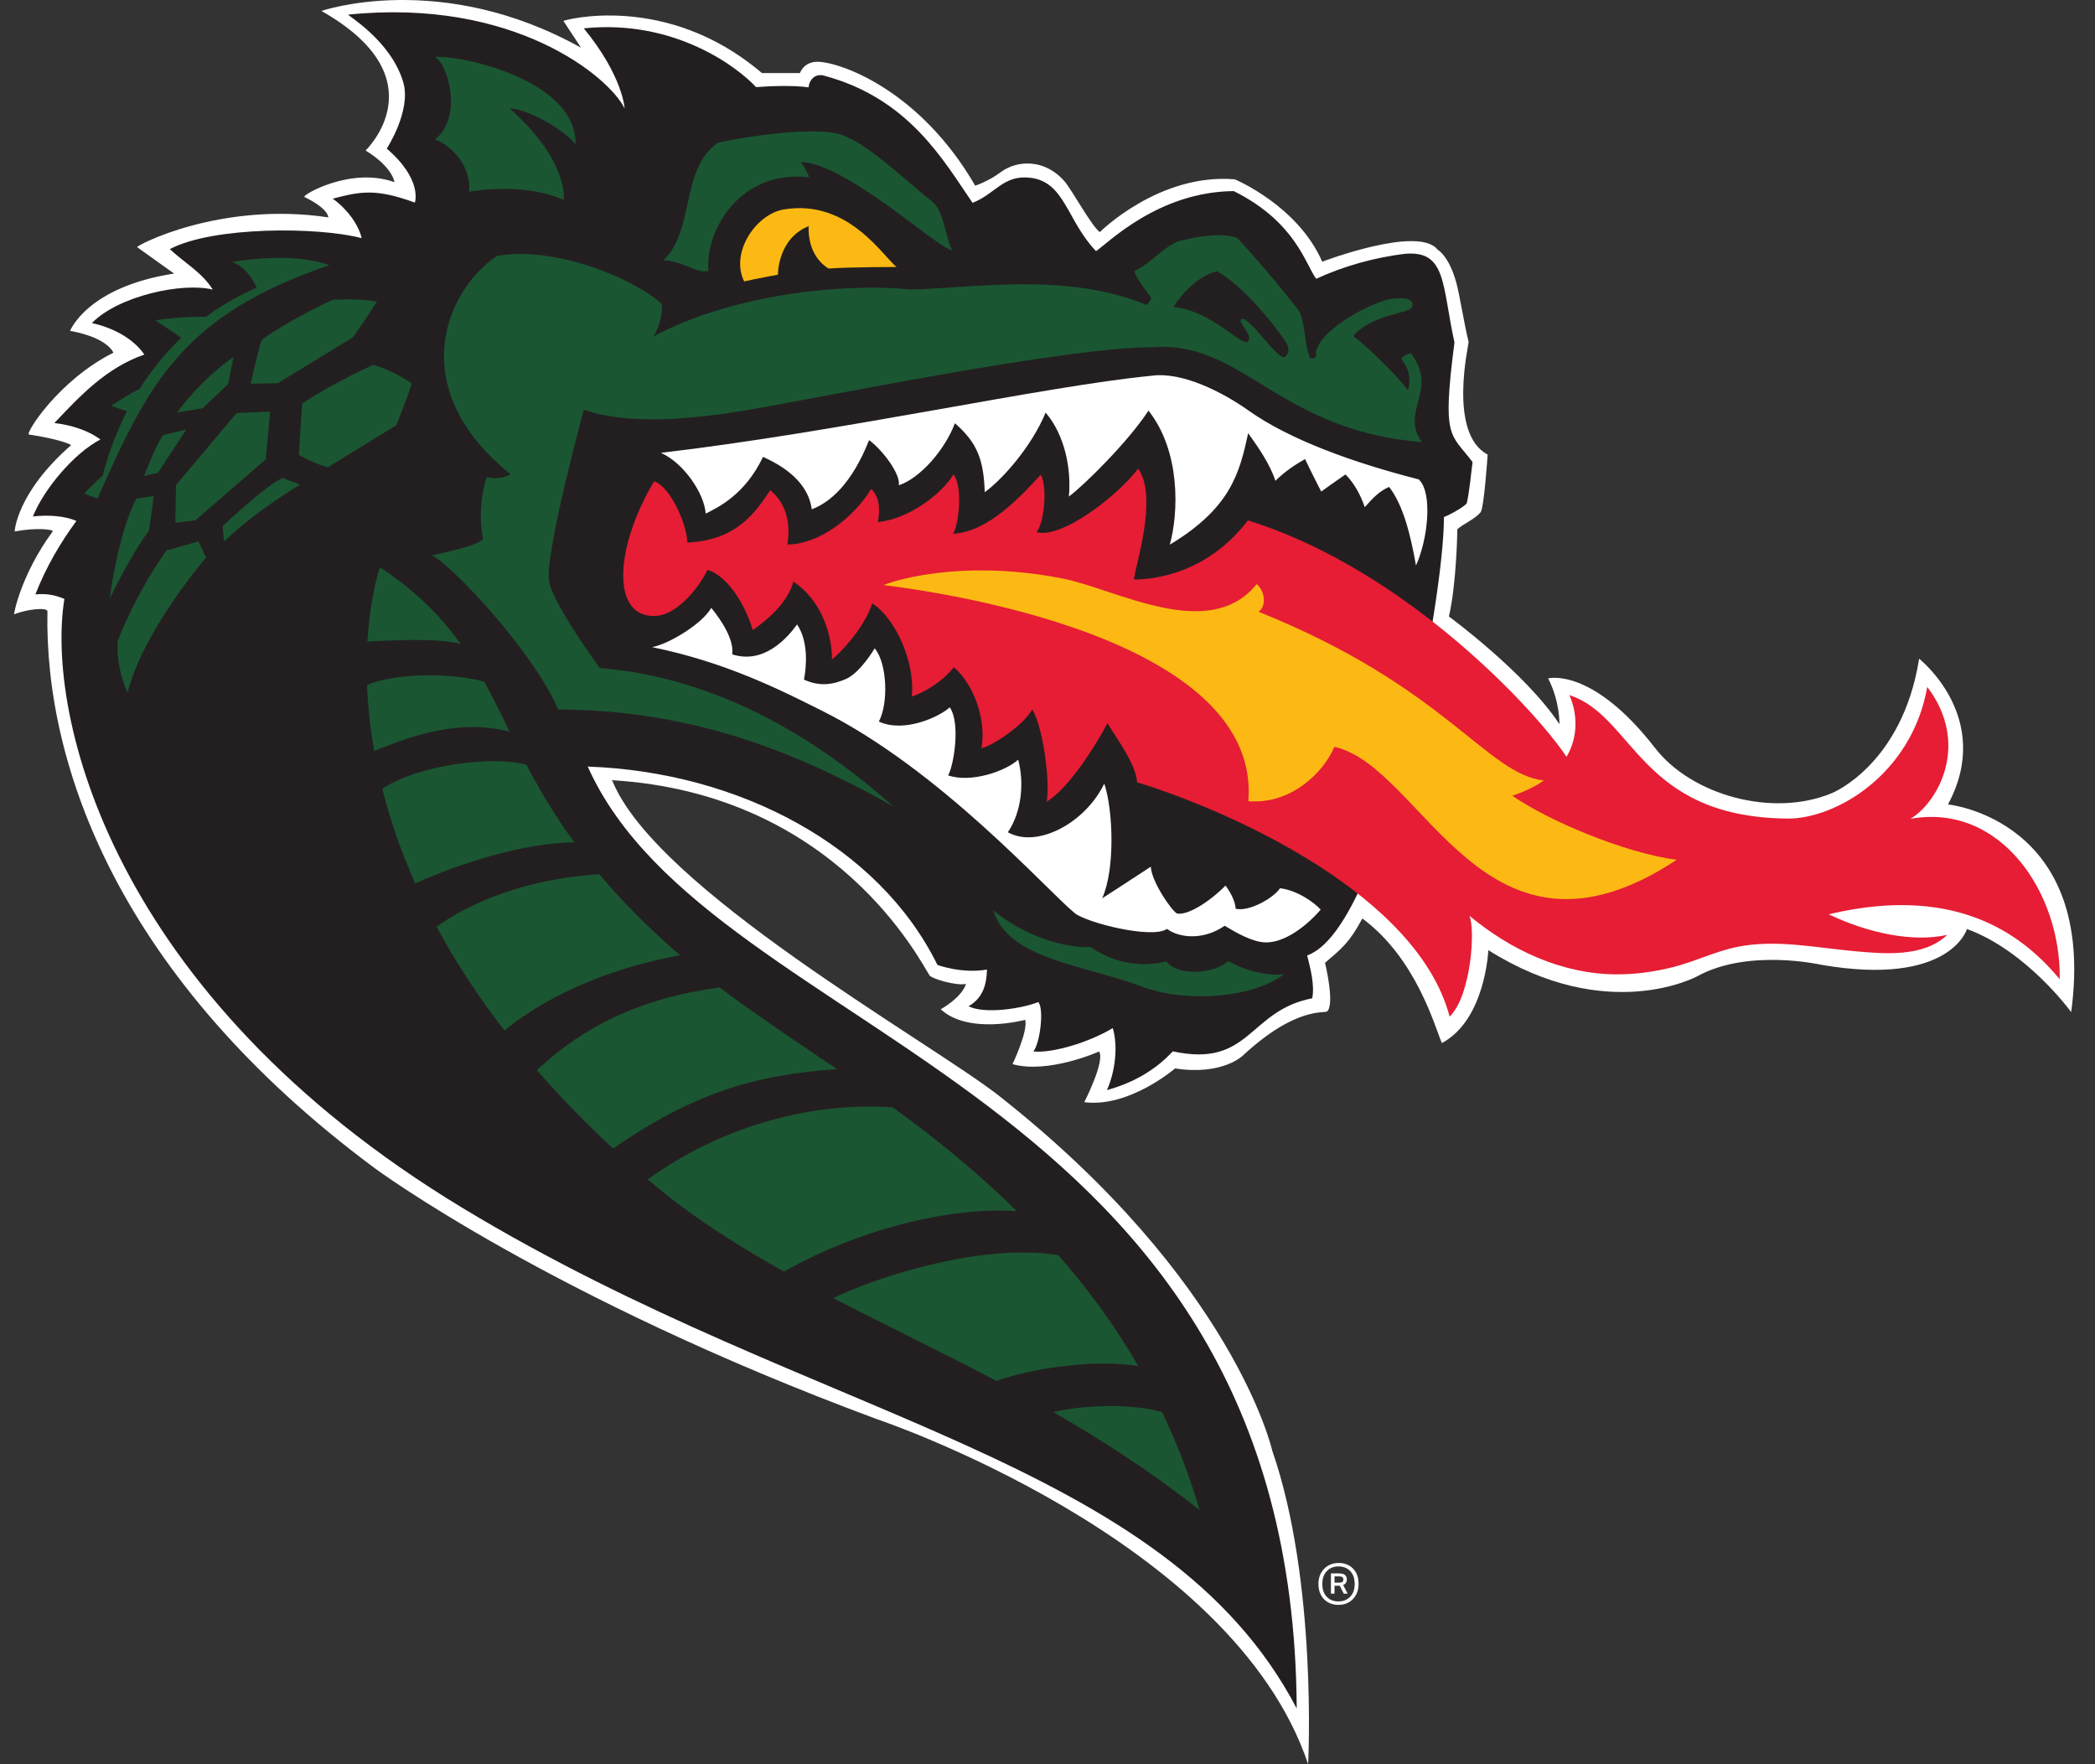 <svg width="76" height="64" viewBox="0 0 76 64" fill="none" xmlns="http://www.w3.org/2000/svg">
<rect x="0" y="0" width="76" height="64" fill="#333333" stroke="none"/>
<g clip-path="url(#clip0_2405_2799)">
<path d="M49.422 33.319C48.949 34.202 48.675 34.405 48.068 34.928C48.068 34.928 48.432 36.422 48.145 36.689C48.056 36.773 47.015 36.498 45.081 38.298C45.081 38.298 44.334 39.026 42.629 38.758C42.629 38.758 40.963 40.194 39.335 39.983C39.335 39.983 40.1 38.488 39.871 38.145C39.871 38.145 38.033 38.968 36.731 38.604C36.731 38.604 37.305 37.396 37.19 36.996C37.19 36.996 35.141 37.551 34.126 36.612C34.126 36.612 34.873 36.21 35.045 35.693C34.681 35.77 33.8 35.502 33.723 35.387C33.386 34.88 30.338 28.789 22.193 28.302C22.188 28.302 22.184 28.309 22.189 28.313L22.213 28.32C23.783 32.227 33.589 37.704 36.194 39.715C44.774 46.457 46.153 52.624 46.153 52.624C47.8 57.373 47.455 64 47.455 64C44.707 55.781 31.783 51.472 31.783 51.472C19.908 47.067 13.593 42.377 13.593 42.377C4.306 35.484 1.606 27.754 1.721 22.177C1.724 22.024 0.973 22.095 0.513 22.287C0.488 22.298 0.763 20.837 1.911 19.28C1.964 19.209 1.337 19.127 0.532 19.28C0.532 19.28 0.59 17.888 2.582 16.146C2.582 16.146 2.295 15.954 1.05 15.763C0.901 15.74 2.122 13.791 4.114 12.795C4.114 12.795 3.923 12.252 2.543 12.003C2.543 12.003 3.15 10.413 6.316 9.923C6.316 9.923 6.068 9.751 4.976 8.966C4.914 8.921 7.976 7.298 11.909 7.885C11.909 7.885 11.935 7.579 11.041 7.145C10.931 7.091 12.72 6.034 14.31 6.609C14.31 6.609 14.259 6.073 13.263 5.46C13.263 5.46 15.989 2.848 11.66 0.397C11.66 0.397 15.995 -1.104 21.077 1.731C21.077 1.731 21 1.603 20.439 0.76C20.424 0.739 24.167 -0.312 27.64 2.65H29.019C29.019 2.65 29.156 2.225 29.683 2.241C30.525 2.267 33.385 3.288 35.377 6.736C35.377 6.736 35.858 6.58 36.296 6.25C36.9 5.797 37.91 5.758 38.62 6.582C38.891 6.896 39.591 8.191 39.897 8.421C39.897 8.421 42.042 6.276 44.793 6.505C44.793 6.505 47.072 7.45 47.966 9.493C47.966 9.493 51.464 8.159 52.154 9.059C52.154 9.059 52.545 9.26 52.818 10.209C52.95 10.67 53.11 11.734 53.277 12.405C53.291 12.46 52.511 15.724 53.967 16.49C53.967 16.49 53.839 18.431 53.711 18.584C53.498 18.84 53.098 18.993 52.868 19.198C52.868 19.198 52.843 21.164 52.562 22.364C52.562 22.364 55.345 24.407 56.571 26.271C56.571 26.271 56.596 25.454 56.162 24.611C56.162 24.611 57.745 24.177 60.044 27.139C61.372 28.851 64.308 29.667 66.453 28.773C66.453 28.773 69.007 27.752 69.62 23.896C69.62 23.896 72.352 26.041 70.667 29.182C70.667 29.182 76.081 29.718 75.136 36.715C75.136 36.715 73.527 34.494 71.356 33.702C71.356 33.702 70.743 35.796 66.096 35.004C66.096 35.004 63.44 34.391 61.576 35.413C61.576 35.413 58.333 37.2 53.992 34.468C53.992 34.468 53.89 36.996 52.306 37.839C52.051 37.252 51.387 34.775 49.421 33.319H49.422Z" fill="white"/>
<path d="M21.322 27.809C26.813 28.003 31.887 30.695 34.007 35.004C34.007 35.004 34.883 35.333 35.804 35.172C35.791 35.688 35.673 36.201 35.135 36.503C35.712 36.793 37.054 36.596 37.665 36.351C37.879 36.58 37.737 37.832 37.488 38.143C38.161 38.215 39.503 37.819 40.368 37.295C40.568 37.978 40.45 38.886 40.157 39.544C41.057 39.297 41.879 38.857 42.545 38.139C45.373 38.749 45.267 36.669 47.604 36.214C47.696 35.733 47.542 35.155 47.42 34.661C50.18 33.669 52.389 21.782 52.382 18.754C52.493 18.73 53.132 18.385 53.211 18.253C53.315 17.773 53.35 17.291 53.42 16.762C52.615 15.694 52.307 15.964 52.763 12.421C52.302 10.318 52.48 9.07 50.953 9.208C49.847 9.347 48.749 9.651 47.747 10.114C47.359 9.592 47.001 8.048 44.755 6.932C42.024 6.958 40.212 8.803 39.761 9.111C38.701 8.006 38.637 6.607 37.389 6.45C36.403 6.327 36.12 7.027 35.282 7.359C34.217 5.809 32.966 3.559 29.873 2.739C29.53 2.664 29.355 2.929 29.332 3.169C28.804 3.091 27.961 3.117 27.427 3.161C26.809 2.484 24.511 0.684 21.178 1.028C22.596 2.752 22.668 3.954 22.655 3.926C22.098 2.791 18.65 -0.083 12.636 0.53C12.56 0.538 14.181 1.458 14.628 2.982C14.931 4.014 14.03 5.391 14.03 5.391C15.344 6.517 15.05 7.349 15.05 7.349C13.647 6.839 13.096 6.937 12.07 7.207C12.559 7.551 12.994 8.113 13.121 8.639C11.526 8.222 7.721 8.211 6.161 9.037C6.704 9.545 7.32 9.872 7.719 10.506C6.618 10.23 4.286 10.738 3.333 11.72C4.088 11.883 4.838 12.278 5.236 12.862C3.851 13.343 2.898 14.367 1.973 15.346C2.59 15.418 3.22 15.62 3.641 15.944C2.693 16.437 1.601 17.726 1.194 18.735C1.759 18.673 2.351 18.713 2.771 18.898C2.173 19.714 1.665 20.584 1.284 21.563C1.759 21.516 2.064 21.617 2.336 21.726C1.662 25.883 3.986 36.089 16.79 43.827C29.616 51.577 42.257 52.832 47.041 61.978C46.908 39.169 25.828 37.873 21.321 27.809L21.322 27.809Z" fill="#231F20"/>
<path d="M56.828 27.457C55.85 25.95 51.116 20.702 45.272 18.878C43.778 20.831 41.825 21.023 41.136 21.023C41.174 20.563 42.025 18.019 41.288 17.001C40.533 18.002 38.495 19.565 37.603 19.303C37.884 18.977 38.003 17.654 37.754 17.221C37.054 17.988 35.831 19.312 34.574 19.362C34.779 19.056 34.943 17.654 34.588 17.212C34.154 17.931 32.965 18.828 31.847 18.941C31.904 18.602 31.962 18.089 31.606 17.738C30.936 18.819 29.692 19.747 28.563 19.753C28.694 18.949 28.503 18.244 27.943 17.784C27.382 18.622 26.711 19.596 24.937 19.683C24.921 19.043 24.342 17.674 23.73 17.46C22.284 19.886 22.169 22.423 23.783 22.344C24.575 22.305 25.365 21.303 25.666 20.671C26.49 20.928 27.106 22.136 27.307 22.856C27.761 22.548 28.58 21.885 28.78 21.099C29.781 21.757 30.185 22.99 30.182 23.92C30.764 23.438 31.448 22.543 31.64 21.888C32.469 22.411 33.212 24.017 33.076 25.269C33.567 25.101 34.185 24.728 34.602 24.206C35.343 24.833 35.791 26.149 35.601 27.14C36.001 27.07 37.16 26.28 37.446 25.735C37.817 26.307 38.107 28.307 37.97 29.084C38.765 28.596 39.71 27.113 40.177 26.233C40.421 26.666 41.223 27.719 41.249 28.378C44.701 29.442 51.428 32.467 52.588 36.881C53.377 36.109 53.526 33.678 53.304 33.221C54.809 34.462 56.632 35.328 58.61 35.346C59.316 35.352 60.019 35.254 60.703 35.081C61.492 34.881 62.226 34.511 63.024 34.35C64.424 34.068 65.864 34.378 67.266 34.505C68.349 34.603 69.78 34.736 70.639 33.914C69.42 34.189 67.799 33.866 66.34 33.168C71.186 32.011 73.545 34.118 74.72 35.521C74.771 32.389 72.574 29.117 69.306 29.704C70.341 29.079 71.468 26.958 69.915 24.919C69.357 28.091 66.59 29.711 64.846 29.695C59.477 29.644 59.281 25.97 56.932 25.217C57.21 25.838 57.28 26.694 56.827 27.458L56.828 27.457Z" fill="#E61D34"/>
<path d="M54.862 28.866C55.324 28.714 55.702 28.526 56.009 28.314C53.912 28.076 52.478 24.932 45.654 22.191C45.923 22.027 45.923 21.485 45.59 21.188C43.869 23.326 40.504 21.376 38.574 20.992C34.711 20.226 32.144 21.166 32.059 21.226C32.243 21.262 45.801 22.687 45.285 29.064C46.809 29.192 48.006 28.047 48.406 27.092C51.66 27.81 53.832 35.803 60.825 31.192C58.918 30.937 56.161 29.769 54.862 28.866ZM28.442 7.596C27.42 7.764 26.479 9.17 26.996 10.209C27.407 10.114 28.22 9.965 28.22 9.965C28.22 9.965 28.206 8.653 29.335 8.206C29.301 9.222 29.883 9.639 30.058 9.742C30.756 9.686 32.492 9.687 32.525 9.685C32.032 9.303 30.772 7.214 28.443 7.597L28.442 7.596Z" fill="#FDB913"/>
<path d="M44.565 34.861C44.062 35.335 42.704 35.426 42.314 34.876C41.159 35.169 40.148 34.769 39.562 34.356C38.723 34.4 37.221 34.017 36.033 33.023C36.574 34.792 39.227 34.974 41.48 35.808C43.068 36.395 45.486 36.188 46.574 35.346C45.954 35.412 45.1 35.189 44.565 34.861L44.565 34.861ZM18.021 9.287C16.075 10.623 14.727 14.162 18.527 17.209C18.367 17.279 18.104 17.41 17.662 17.311C17.446 17.91 17.367 18.805 17.528 19.549C17.315 19.805 16.102 20.048 15.674 20.146C16.485 20.583 19.344 23.65 20.253 25.737C24.688 25.763 28.399 26.984 32.412 29.26C28.661 25.911 25.012 24.497 21.758 24.234C21.758 24.234 20.129 22.015 19.923 21.128C19.717 20.242 21.179 14.861 21.179 14.861C22.706 15.403 24.873 15.24 26.953 14.904C29.114 14.555 38.627 12.585 41.835 12.594C45.108 12.361 46.356 15.614 51.583 16.039C50.767 14.9 52.21 14.17 51.181 12.811C51.045 12.846 50.922 12.894 50.831 13.025C51.195 13.458 51.159 13.893 51.074 14.158C50.656 13.587 49.59 12.56 49.093 12.195C49.76 11.389 51.128 11.389 51.221 11.138C51.361 10.764 50.738 10.817 50.557 10.83C49.867 10.879 47.655 12.047 47.742 12.896C47.73 13.017 47.595 13.004 47.539 13.003C47.316 12.605 47.362 11.545 47.061 11.194C46.357 10.299 45.697 9.513 44.891 8.641C44.252 8.36 42.913 8.712 42.913 8.712C42.362 8.781 41.664 9.644 41.158 9.822C41.168 10.074 41.716 10.691 41.76 10.824C41.726 10.908 41.658 11.016 41.59 11.064C38.688 9.847 35.22 10.465 33.018 10.503C31.042 10.285 26.857 10.536 23.71 12.198C23.947 11.805 24.026 11.383 24.014 11.034C23.026 10.118 20.157 8.908 18.021 9.286V9.287ZM44.146 9.841C45.078 10.341 46.195 11.775 46.392 12.048C46.618 12.361 46.904 12.669 46.628 12.938C46.395 13.166 45.287 11.389 45.027 11.58C44.878 11.689 45.488 12.171 45.271 12.388C45.054 12.604 44.022 11.299 42.568 11.131C42.922 10.582 43.506 9.993 44.146 9.841ZM25.701 9.826C25.572 8.406 26.797 6.146 29.354 6.431C29.265 6.15 29.05 5.875 29.05 5.875C30.713 5.932 33.972 8.981 34.55 9.086C34.343 8.782 34.248 7.685 33.845 7.333C33.128 6.787 31.568 5.295 30.704 4.964C29.886 4.489 26.776 4.996 26.034 5.184C24.67 6.15 25.218 8.346 24.066 9.446C24.711 9.435 25.315 9.957 25.702 9.826L25.701 9.826ZM11.945 9.62C10.876 9.239 9.5 9.336 8.412 9.499C8.871 9.652 9.136 10.078 9.314 10.432C8.628 10.738 8.01 11.092 7.47 11.492C6.812 11.487 6.265 11.524 5.639 11.62L6.578 12.252C5.969 12.834 5.468 13.466 5.061 14.117C4.699 14.27 4.367 14.521 4.026 14.72L4.605 14.918C4.199 15.715 3.917 16.512 3.726 17.25C3.458 17.496 3.131 17.796 3.063 17.91L3.537 18.088C5.408 13.837 6.669 11.424 11.946 9.62H11.945ZM13.789 20.583C13.712 20.776 13.42 21.741 13.329 23.275C14.638 23.205 15.932 23.162 16.71 23.357C16.015 22.385 15.126 21.469 13.789 20.583ZM41.293 49.557C40.455 48.101 39.476 46.77 38.394 45.533C35.772 45.099 32.071 46.211 30.225 47.089C32.128 48.075 34.121 49.026 36.15 50.097C37.403 49.641 39.694 49.294 41.292 49.557H41.293ZM18.493 26.546C18.182 25.915 17.887 25.31 17.566 24.727C16.23 24.369 14.194 24.444 13.316 24.854C13.345 25.577 13.424 26.378 13.576 27.242C15.13 26.609 16.759 26.093 18.492 26.546H18.493ZM36.892 43.939C35.509 42.575 33.994 41.333 32.391 40.176C29.246 39.939 25.953 40.996 23.499 42.786C23.504 42.79 23.509 42.795 23.514 42.799C25.022 44.087 26.681 45.147 28.436 46.127C31.453 44.437 34.775 43.775 36.892 43.938V43.939ZM21.74 31.714C19.69 31.844 17.534 32.421 15.836 33.616C16.487 34.828 17.299 36.089 18.298 37.383C20.157 35.875 22.566 35.036 24.67 34.653C23.468 33.616 22.519 32.639 21.74 31.714ZM19.096 27.741C17.879 27.405 15.193 27.737 13.868 28.614C14.138 29.686 14.525 30.836 15.064 32.046C15.561 31.82 18.371 30.592 20.831 30.556C20.105 29.559 19.56 28.624 19.097 27.741H19.096ZM26.106 35.823C23.542 36.162 21.343 37.063 19.477 38.822C20.291 39.758 21.207 40.706 22.239 41.662C25.087 39.713 27.243 39 30.366 38.783C30.154 38.645 27.153 36.635 26.107 35.822L26.106 35.823ZM38.211 51.227C39.98 52.242 41.761 53.392 43.518 54.782C43.151 53.524 42.691 52.349 42.162 51.234C41.272 50.94 39.452 50.926 38.211 51.227Z" fill="#1A5632"/>
<path d="M51.471 17.392C49.133 16.794 46.806 15.968 45.287 14.889C44.37 14.238 42.897 13.477 41.786 13.63C37.841 14.014 30.524 15.66 23.975 16.427C24.815 16.801 25.553 17.911 25.6 18.632C26.05 18.406 27.023 17.951 27.68 16.574C28.76 17.056 29.343 17.7 29.449 18.475C30.107 18.229 30.899 17.556 31.528 15.966C32.019 16.325 32.678 17.204 32.606 17.605C33.382 17.345 34.271 16.328 34.642 15.354C35.448 16.057 35.686 16.674 35.723 17.856C36.37 17.385 37.423 16.2 37.932 14.967C38.631 15.784 38.87 17.016 38.775 18.014C39.315 17.615 40.93 16.024 41.663 14.896C42.836 16.377 42.757 18.605 42.437 19.759C44.658 18.419 44.965 17.154 45.28 15.716C45.654 16.235 46.076 16.848 46.268 17.442C46.626 17.087 47.024 16.833 47.344 16.654C47.553 17.105 47.93 17.832 47.93 17.832C47.93 17.832 48.521 17.407 48.81 17.211C49.132 17.532 49.365 17.974 49.509 18.397C49.783 18.1 50.002 17.834 50.392 17.664C50.899 18.311 51.173 19.4 51.367 20.514C51.791 19.599 51.988 17.888 51.471 17.392Z" fill="white"/>
<path d="M46.435 32.223C46.207 32.571 45.325 33.082 44.826 32.967C44.805 32.673 44.638 32.368 44.458 32.126C44.018 32.581 43.165 33.214 42.701 33.141C42.516 33.055 41.774 31.993 41.748 31.441C41.506 31.592 40.738 32.108 39.984 32.587C40.457 31.54 40.384 29.394 40.06 28.427C39.357 29.875 37.613 30.784 36.562 30.191C37.065 29.451 37.16 28.395 36.936 27.558C36.489 27.972 35.221 28.416 34.396 28.127C34.597 27.777 34.854 26.231 34.454 25.66C34.083 26 32.805 26.602 31.882 26.175C32.232 25.523 32.191 24.074 31.731 23.518C31.731 23.518 31.22 24.394 30.693 24.629C30.23 24.835 29.743 24.917 29.165 24.654C29.254 24.203 29.34 23.279 28.915 22.653C28.555 23.153 27.711 24.105 26.564 23.739C26.63 23.189 26.169 22.502 25.802 22.051C25.477 22.631 24.263 23.362 23.657 23.476C26.378 24.032 28.382 25.068 29.797 25.772C34.112 27.921 37.969 32.292 38.99 33.127C39.411 33.471 41.794 34.076 42.337 33.697C42.755 34.017 43.643 34.13 44.427 33.583C44.832 33.827 45.425 34.173 45.901 34.187C46.615 34.209 47.427 33.563 47.91 32.998C47.675 32.734 47.059 32.298 46.435 32.222V32.223Z" fill="white"/>
<path d="M15.774 5.063C16.153 5.153 17.1 5.855 17.019 6.954C17.019 6.954 19.002 6.585 20.453 7.258C20.459 7.161 20.594 5.801 18.479 3.921C19.372 4.015 20.595 4.836 20.876 5.237C20.939 2.988 16.973 2.019 15.774 2.065C16.281 2.342 16.789 4.279 15.774 5.063Z" fill="#1A5632"/>
<path d="M4.945 18.088L5.579 17.99L5.406 19.244C5.406 19.244 4.792 20.038 3.974 21.734C3.974 21.734 4.28 19.347 4.945 18.088V18.088Z" fill="#1A5632"/>
<path d="M6.043 19.967L7.198 19.642L7.476 20.224C7.476 20.224 5.19 22.873 4.63 25.128C4.63 25.128 4.192 24.248 4.275 23.243C4.275 23.243 4.892 21.57 6.043 19.967H6.043Z" fill="#1A5632"/>
<path d="M8.076 19.088C8.076 19.088 9.625 17.611 10.255 17.339L10.888 17.579C10.888 17.579 9.309 18.512 8.128 19.642L8.076 19.088Z" fill="#1A5632"/>
<path d="M6.385 17.596L8.581 14.986C8.581 14.986 9.578 14.943 9.798 14.932L9.642 16.661L7.089 18.876L6.361 18.964L6.385 17.595V17.596Z" fill="#1A5632"/>
<path d="M9.498 12.326C9.498 12.326 10.441 11.621 12.08 10.873C12.08 10.873 13.101 10.819 13.673 10.942C13.673 10.942 13.265 11.598 12.798 12.24C12.798 12.24 10.103 13.892 10.071 13.9L9.094 13.92C9.094 13.92 9.407 12.521 9.498 12.326V12.326Z" fill="#1A5632"/>
<path d="M6.42 14.967C6.42 14.967 7.235 13.809 8.47 12.949L8.275 13.931L7.354 14.809L6.42 14.967H6.42Z" fill="#1A5632"/>
<path d="M5.228 17.262C5.228 17.262 5.65 16.148 5.919 15.783L6.762 15.578L5.727 17.154L5.228 17.263V17.262Z" fill="#1A5632"/>
<path d="M10.96 14.64L10.842 16.506C10.842 16.506 11.522 16.869 11.892 16.951L14.375 15.428C14.375 15.428 14.867 14.2 14.937 13.906C14.937 13.906 14.161 13.382 13.533 13.24C13.533 13.24 12.156 13.846 10.96 14.641V14.64Z" fill="#1A5632"/>
<path d="M47.828 57.46C47.828 57.306 47.86 57.173 47.924 57.06C47.988 56.947 48.075 56.858 48.185 56.794C48.296 56.731 48.42 56.699 48.557 56.699C48.775 56.699 48.952 56.767 49.085 56.904C49.218 57.041 49.285 57.226 49.285 57.46C49.285 57.613 49.253 57.748 49.189 57.861C49.126 57.976 49.039 58.064 48.93 58.127C48.82 58.189 48.696 58.22 48.557 58.22C48.417 58.22 48.285 58.189 48.176 58.127C48.067 58.064 47.981 57.976 47.92 57.861C47.859 57.748 47.828 57.614 47.828 57.46ZM47.969 57.46C47.969 57.657 48.022 57.812 48.129 57.925C48.236 58.038 48.377 58.094 48.553 58.094C48.728 58.094 48.871 58.038 48.98 57.925C49.09 57.812 49.144 57.657 49.144 57.46C49.144 57.263 49.09 57.105 48.982 56.993C48.874 56.881 48.731 56.825 48.553 56.825C48.375 56.825 48.239 56.882 48.131 56.997C48.023 57.111 47.969 57.266 47.969 57.46ZM48.412 57.813H48.282V57.078H48.578C48.683 57.078 48.757 57.099 48.798 57.141C48.839 57.183 48.859 57.234 48.859 57.294C48.859 57.393 48.815 57.461 48.726 57.499L48.888 57.813H48.747L48.603 57.525H48.412V57.813H48.412ZM48.701 57.216C48.679 57.196 48.637 57.186 48.575 57.186H48.412V57.413H48.586C48.646 57.413 48.685 57.401 48.705 57.38C48.724 57.358 48.734 57.331 48.734 57.297C48.734 57.264 48.723 57.237 48.701 57.216V57.216Z" fill="white"/>
</g>
<defs>
<clipPath id="clip0_2405_2799">
<rect width="75.776" height="64" fill="white"/>
</clipPath>
</defs>
</svg>
